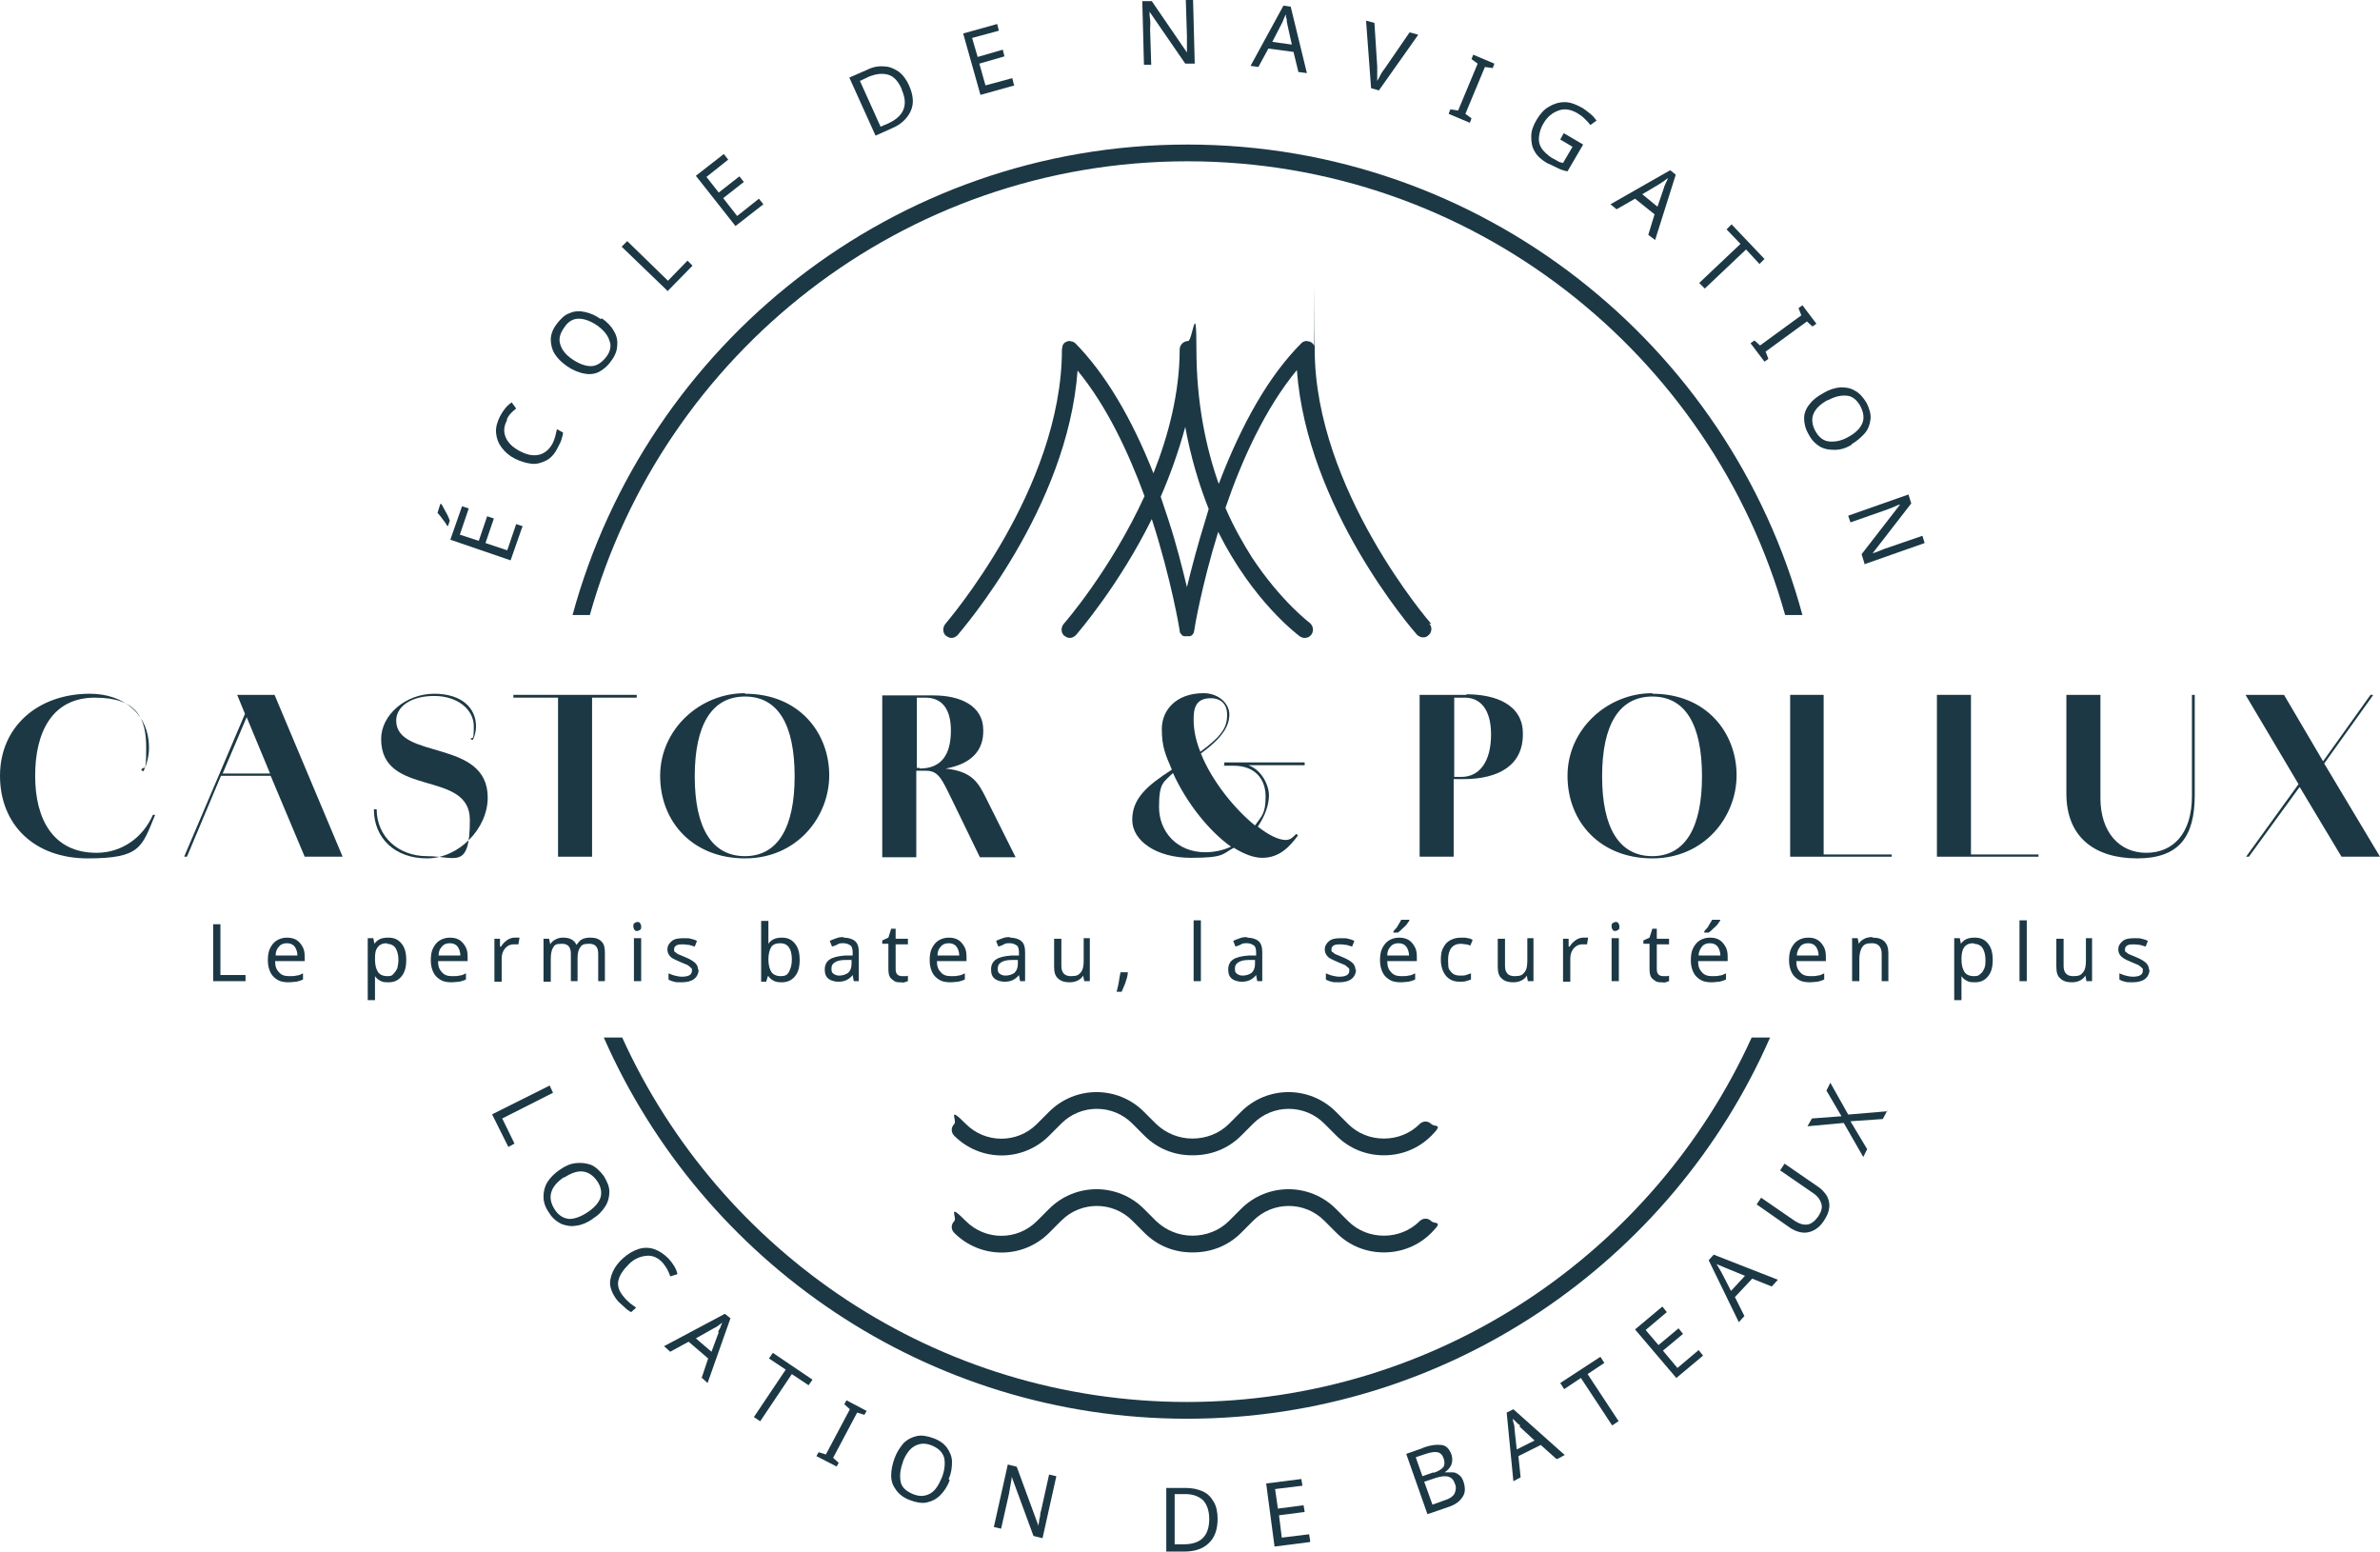 <?xml version="1.0" encoding="UTF-8"?>
<svg id="Calque_1" xmlns="http://www.w3.org/2000/svg" version="1.1" viewBox="0 0 426.5 278">
  <!-- Generator: Adobe Illustrator 29.0.1, SVG Export Plug-In . SVG Version: 2.1.0 Build 192)  -->
  <defs>
    <style>
      .st0 {
        fill: #1c3845;
      }
    </style>
  </defs>
  <g>
    <path class="st0" d="M212.8,25.9c-52.6,0-97,35.8-110.2,84.3h3.1c13.1-46.8,56.1-81.3,107.1-81.3s94,34.5,107.1,81.3h3.1c-13.1-48.5-57.6-84.3-110.2-84.3h0ZM212.8,251.2c-45,0-83.8-26.8-101.3-65.3h-3.3c17.7,40.2,57.9,68.3,104.5,68.3s86.9-28.1,104.5-68.3h-3.3c-17.5,38.5-56.3,65.3-101.3,65.3h0Z"/>
    <path class="st0" d="M256.5,201.4c-.6-.6-1.5-.6-2.1,0-1.7,1.7-4,2.6-6.4,2.6s-4.7-.9-6.4-2.6l-2.2-2.2c-4.7-4.7-12.3-4.7-17,0l-2.2,2.2c-1.7,1.7-4.1,2.6-6.5,2.6-2.4,0-4.7-.9-6.5-2.6l-2.2-2.2c-4.7-4.7-12.3-4.7-17,0l-2.2,2.2c-3.5,3.5-9.2,3.5-12.7,0s-1.5-.6-2.1,0-.6,1.5,0,2.1c4.7,4.7,12.3,4.7,17,0l2.2-2.2c3.5-3.5,9.2-3.5,12.7,0l2.2,2.2c2.3,2.3,5.3,3.5,8.5,3.5h.2c3.1,0,6.2-1.1,8.6-3.5l2.2-2.2c3.5-3.5,9.2-3.5,12.7,0l2.2,2.2c2.3,2.3,5.3,3.5,8.5,3.5s6.2-1.2,8.5-3.5.6-1.5,0-2.1h0Z"/>
    <path class="st0" d="M256.5,111.8c-.2-.2-20.9-24.1-20.9-49.2s0-.4-.1-.6h0c-.1-.4-.5-.7-.8-.8h0c-.2,0-.4-.1-.5-.1s-.4,0-.5.1h0c-.2,0-.4.2-.5.3-5.7,5.7-10.6,14.2-14.8,25.2-2.3-6.5-4-14.6-4-24.1s-.7-1.5-1.5-1.5-1.5.7-1.5,1.5c0,7.7-2,15.4-4.7,22.2-4-10.1-8.7-17.9-14-23.3-.1-.1-.3-.2-.5-.3h0c-.2,0-.4-.1-.5-.1s-.4,0-.5.1h0c-.4.1-.7.4-.8.8h0c0,.2-.1.4-.1.6,0,25.1-20.7,48.9-20.9,49.2-.5.6-.5,1.6.1,2.1.3.2.6.4,1,.4s.8-.2,1.1-.5c.8-1,19.7-22.7,21.5-47.4,5.2,6.3,9.1,14.6,12,22.5-6.1,13.3-14.4,22.8-14.5,22.9-.5.6-.5,1.6.1,2.1.3.2.6.4,1,.4s.8-.2,1.1-.5c.5-.6,7.7-8.9,13.6-20.8,3.5,10.8,5,19.9,5,20,0,0,0,0,0,0,0,.2,0,.3.1.4,0,0,0,0,0,0,0,.1.2.2.3.4,0,0,0,0,0,0,.1.1.3.2.4.2h0c0,0,.2,0,.3,0,0,0,.1,0,.2,0h0c0,0,.1,0,.2,0,.1,0,.2,0,.3,0h0c.1,0,.3-.1.4-.2,0,0,0,0,0,0,.1-.1.2-.2.3-.4,0,0,0,0,0,0,0-.1.1-.3.1-.4,0,0,0,0,0,0,0-.2,1.3-8,4.3-17.7,6.2,12.4,14.1,18.3,14.6,18.7.3.2.6.3.9.3.5,0,.9-.2,1.2-.6.5-.7.3-1.6-.3-2.1,0,0-5.2-3.9-10.4-11.8-1.5-2.4-3.2-5.3-4.7-8.8,2.9-8.5,7.1-17.8,12.8-24.7,1.8,24.7,20.7,46.5,21.5,47.4.3.3.7.5,1.1.5s.7-.1,1-.4c.6-.5.7-1.5.1-2.1h0ZM216,93.2c-1.4,4.5-2.5,8.7-3.3,12-.8-3.3-1.8-7.4-3.3-12-.5-1.4-.9-2.8-1.4-4.2,1.7-3.9,3.2-8.1,4.4-12.5,1,5.5,2.5,10.4,4.2,14.7-.2.7-.4,1.3-.6,2h0Z"/>
    <g>
      <path class="st0" d="M79,90.3h.1c.1.2.3.5.5.9.2.4.4.7.6,1.1.2.4.3.7.4,1l-.3.9h-.2c-.1-.3-.3-.5-.5-.8s-.4-.5-.6-.8c-.2-.3-.4-.5-.6-.7l.5-1.6h0ZM93.6,94.4l-2.1,6-10.8-3.7,2.1-6,1.2.4-1.6,4.7,3.4,1.1,1.5-4.4,1.2.4-1.5,4.4,3.9,1.3,1.6-4.7,1.2.4h0Z"/>
      <path class="st0" d="M90.9,75.2c-.6,1.1-.7,2.1-.3,3.1s1.2,1.8,2.5,2.5c1.3.7,2.4.9,3.4.7s1.9-.9,2.5-2c.2-.4.4-.9.5-1.3s.2-.9.3-1.3l1.1.6c0,.4-.2.9-.3,1.3-.1.4-.4.9-.7,1.5-.5,1-1.2,1.8-2,2.2s-1.7.7-2.6.6-2-.4-3-.9c-1-.5-1.8-1.2-2.4-2s-.9-1.6-1-2.6.2-2,.7-3c.6-1.1,1.2-1.9,2.1-2.5l.8,1.1c-.3.2-.6.5-.9.8-.3.3-.6.7-.8,1.2h0Z"/>
      <path class="st0" d="M107.8,57c1,.7,1.7,1.4,2.2,2.3.5.8.7,1.7.6,2.6,0,.9-.4,1.9-1.1,2.8-.7,1-1.5,1.6-2.3,2-.9.4-1.8.4-2.7.2s-1.9-.6-2.9-1.3c-1-.7-1.7-1.4-2.2-2.2-.5-.8-.7-1.7-.7-2.6s.4-1.9,1.1-2.8c.7-.9,1.4-1.6,2.3-1.9.9-.4,1.8-.4,2.7-.2,1,.2,1.9.6,2.9,1.3h0ZM102.6,64.4c1.2.8,2.3,1.2,3.3,1.2s1.9-.6,2.7-1.6,1-2.1.6-3c-.3-1-1.1-1.9-2.2-2.7-1.2-.8-2.3-1.2-3.3-1.2-1,0-1.9.5-2.6,1.6-.8,1.1-1,2.1-.7,3,.3,1,1,1.9,2.2,2.7h0Z"/>
      <path class="st0" d="M119.6,52.1l-8.2-7.9,1-1,7.3,7.1,3.5-3.6.9.9-4.5,4.6h0Z"/>
      <path class="st0" d="M136.8,36.6l-5,3.9-7.1-9,5-3.9.8,1-3.9,3.1,2.2,2.8,3.7-2.9.8,1-3.7,2.9,2.5,3.2,3.9-3.1.8,1h0Z"/>
      <path class="st0" d="M162.9,15.3c.8,1.8.9,3.3.3,4.6-.6,1.3-1.7,2.4-3.4,3.1l-2.9,1.3-4.7-10.4,3.2-1.4c1-.5,2-.7,3-.6,1,0,1.8.4,2.6.9.8.6,1.4,1.4,1.9,2.5h0ZM161.6,16c-.6-1.4-1.4-2.3-2.4-2.6-1-.3-2.1-.2-3.4.3l-1.7.8,3.7,8.2,1.4-.6c2.8-1.3,3.6-3.3,2.4-6h0Z"/>
      <path class="st0" d="M181.8,15.3l-6.1,1.7-3.1-11,6.1-1.7.3,1.2-4.8,1.3,1,3.4,4.5-1.3.3,1.2-4.5,1.3,1.1,3.9,4.8-1.3.3,1.2h0Z"/>
      <path class="st0" d="M214.1,11.4h-1.7s-6.4-9.3-6.4-9.3h0c0,.4,0,.8.1,1.4s0,1.1,0,1.7l.2,6.4h-1.3s-.3-11.4-.3-11.4h1.7s6.3,9.2,6.3,9.2h0c0-.2,0-.4,0-.8,0-.3,0-.7,0-1.1s0-.8,0-1.1l-.2-6.4h1.3s.3,11.4.3,11.4h0Z"/>
      <path class="st0" d="M232.7,13l-.9-3.7-4.5-.6-1.8,3.3-1.4-.2,5.9-10.8,1.3.2,2.9,11.9-1.5-.2h0ZM231.5,8l-.8-3.6c0,0,0-.2-.1-.5,0-.2,0-.5-.1-.7s0-.4-.1-.6c-.1.3-.3.6-.4.9s-.2.5-.3.7l-1.7,3.3,3.6.5h0Z"/>
      <path class="st0" d="M254.1,6.3l-7,9.9-1.4-.4-.9-12.1,1.5.4.5,7.8c0,.5,0,1,0,1.4s0,.8,0,1.2c.2-.3.4-.7.6-1.1s.5-.8.8-1.2l4.4-6.4,1.5.4h0Z"/>
      <path class="st0" d="M263.4,22l-3.8-1.6.3-.8,1.4.2,3.5-8.4-1.1-.8.3-.8,3.8,1.6-.3.8-1.4-.2-3.5,8.4,1.1.8-.3.8h0Z"/>
      <path class="st0" d="M280.3,23.9l3.4,2-2.8,4.8c-.6-.1-1.2-.3-1.8-.6s-1.2-.6-1.9-.9c-1-.6-1.8-1.3-2.2-2.1-.5-.8-.6-1.7-.6-2.7,0-1,.4-2,1-3,.6-1,1.3-1.8,2.2-2.3.8-.5,1.8-.8,2.8-.8,1,0,2,.4,3.1,1,.5.3,1,.7,1.5,1.1s.8.8,1.1,1.2l-1.1.8c-.3-.4-.6-.7-1-1.1-.4-.4-.8-.7-1.3-1-1.2-.7-2.3-.9-3.4-.5s-2,1.1-2.7,2.3c-.5.8-.7,1.6-.8,2.3-.1.8,0,1.4.4,2.1.4.6,1,1.2,1.9,1.8.4.2.8.4,1.1.6s.6.2.9.3l1.7-2.9-2.2-1.3.6-1.1h0Z"/>
      <path class="st0" d="M295.4,42l1.1-3.6-3.5-2.8-3.3,1.9-1.1-.9,10.7-6.1,1,.8-3.7,11.7-1.2-.9h0ZM297,37.1l1.2-3.5c0,0,0-.2.2-.5,0-.2.2-.4.3-.7.1-.2.2-.4.2-.5-.3.2-.5.4-.8.6-.3.2-.5.3-.6.4l-3.2,1.9,2.8,2.3h0Z"/>
      <path class="st0" d="M305.5,51.7l-1-1,7.4-7-2.5-2.6.9-.9,5.9,6.2-.9.9-2.4-2.6-7.4,7h0Z"/>
      <path class="st0" d="M316.2,64.8l-2.5-3.3.7-.5,1,.9,7.4-5.4-.5-1.3.7-.5,2.5,3.3-.7.5-1-.9-7.4,5.4.5,1.3-.7.5h0Z"/>
      <path class="st0" d="M331.8,79.7c-1,.6-2,.9-3,.9s-1.8-.1-2.7-.6c-.8-.5-1.5-1.2-2-2.2-.6-1-.8-2-.8-2.9,0-.9.4-1.8,1-2.5.6-.8,1.4-1.4,2.5-2,1-.6,2-.9,3-1,1,0,1.8.1,2.6.6.8.4,1.5,1.2,2.1,2.2.5,1,.8,2,.7,2.9s-.4,1.8-1,2.5-1.4,1.4-2.4,2h0ZM327.5,71.7c-1.3.7-2.1,1.5-2.5,2.4-.4.9-.3,2,.3,3.1.6,1.1,1.4,1.8,2.5,1.9,1,.1,2.2-.1,3.4-.8,1.3-.7,2.1-1.5,2.5-2.4.4-.9.3-1.9-.3-3.1-.6-1.1-1.4-1.8-2.4-1.9-1-.1-2.1.1-3.4.8h0Z"/>
      <path class="st0" d="M334.1,100.9l-.5-1.6,6.9-8.9h0c-.3,0-.8.3-1.3.5-.5.2-1,.4-1.6.6l-6,2.1-.4-1.2,10.8-3.8.5,1.6-6.9,8.9h0c.2,0,.4-.1.7-.2.3-.1.7-.3,1-.4s.7-.3,1.1-.4l6.1-2.1.4,1.3-10.8,3.8h0Z"/>
    </g>
    <g>
      <path class="st0" d="M38.2,175.8v-10.2h1.3v9.1h4.5v1.1h-5.8Z"/>
      <path class="st0" d="M51.4,168c.6,0,1.2.1,1.7.4.5.3.8.7,1.1,1.2s.4,1.1.4,1.8v.8h-5.3c0,.9.2,1.5.7,2,.4.5,1,.7,1.8.7s.9,0,1.3-.1c.4,0,.8-.2,1.2-.4v1.1c-.4.2-.8.3-1.2.4-.4,0-.8.1-1.4.1-.7,0-1.4-.1-1.9-.4s-1-.7-1.3-1.3-.5-1.3-.5-2.2.1-1.6.4-2.2.7-1.1,1.2-1.4c.5-.3,1.1-.5,1.8-.5h0ZM51.4,169c-.6,0-1.1.2-1.4.6-.4.4-.6.9-.6,1.6h3.9c0-.6-.2-1.2-.5-1.6s-.8-.6-1.4-.6h0Z"/>
      <path class="st0" d="M69.6,168c1,0,1.7.3,2.3,1,.6.7.9,1.6.9,3s-.3,2.3-.9,3c-.6.7-1.3,1-2.3,1s-1.1-.1-1.5-.3-.7-.5-.9-.8h0c0,.2,0,.4,0,.6s0,.5,0,.6v3.1h-1.3v-11.1h1l.2,1h0c.2-.3.5-.6.9-.8.4-.2.9-.3,1.5-.3h0ZM69.4,169c-.8,0-1.3.2-1.7.7s-.5,1.1-.5,2v.2c0,1,.2,1.7.5,2.2.3.5.9.8,1.7.8s.8-.1,1.1-.4.5-.6.7-1c.1-.5.2-1,.2-1.5,0-.9-.2-1.6-.5-2.1-.3-.5-.9-.8-1.6-.8h0Z"/>
      <path class="st0" d="M80.6,168c.6,0,1.2.1,1.7.4.5.3.8.7,1.1,1.2s.4,1.1.4,1.8v.8h-5.3c0,.9.2,1.5.7,2,.4.5,1,.7,1.8.7s.9,0,1.3-.1c.4,0,.8-.2,1.2-.4v1.1c-.4.2-.8.3-1.2.4-.4,0-.8.1-1.4.1-.7,0-1.4-.1-1.9-.4s-1-.7-1.3-1.3-.5-1.3-.5-2.2.1-1.6.4-2.2.7-1.1,1.2-1.4c.5-.3,1.1-.5,1.8-.5h0ZM80.6,169c-.6,0-1.1.2-1.4.6-.4.4-.6.9-.6,1.6h3.9c0-.6-.2-1.2-.5-1.6s-.8-.6-1.4-.6h0Z"/>
      <path class="st0" d="M92.2,168c.1,0,.3,0,.5,0,.2,0,.3,0,.4,0l-.2,1.2c-.1,0-.3,0-.4,0-.1,0-.3,0-.4,0-.4,0-.8.1-1.1.3s-.6.5-.8.9c-.2.4-.3.8-.3,1.4v4.1h-1.3v-7.7h1v1.4h.2c.2-.4.6-.8,1-1.1s.9-.5,1.4-.5h0Z"/>
      <path class="st0" d="M105.8,168c.9,0,1.5.2,2,.7s.6,1.2.6,2.1v5h-1.2v-4.9c0-1.2-.5-1.8-1.6-1.8s-1.3.2-1.6.6c-.3.4-.5,1-.5,1.9v4.2h-1.2v-4.9c0-1.2-.5-1.8-1.6-1.8s-1.3.2-1.6.7-.4,1.2-.4,2.1v4h-1.3v-7.7h1l.2,1h0c.2-.4.6-.7,1-.9.4-.2.8-.3,1.3-.3,1.2,0,2,.4,2.4,1.3h0c.3-.4.6-.8,1-1s.9-.3,1.4-.3h0Z"/>
      <path class="st0" d="M114.2,165.2c.2,0,.4,0,.5.2s.2.3.2.6,0,.5-.2.6-.3.2-.5.2-.4,0-.5-.2-.2-.3-.2-.6,0-.5.2-.6.3-.2.5-.2ZM114.9,168.1v7.7h-1.3v-7.7h1.3Z"/>
      <path class="st0" d="M125.2,173.7c0,.7-.3,1.3-.8,1.7s-1.3.6-2.2.6-1,0-1.4-.1-.7-.2-1-.4v-1.1c.3.1.7.3,1.1.4s.9.2,1.3.2c.6,0,1.1-.1,1.4-.3s.4-.5.4-.8,0-.4-.2-.5c-.1-.1-.3-.3-.6-.5-.3-.1-.7-.3-1.2-.5-.5-.2-.9-.4-1.3-.6-.4-.2-.6-.4-.8-.7-.2-.3-.3-.6-.3-1,0-.6.3-1.1.8-1.5s1.2-.5,2.1-.5.9,0,1.3.1c.4.1.8.2,1.1.4l-.4,1c-.3-.1-.7-.2-1-.3-.4,0-.7-.1-1.1-.1s-.9,0-1.2.2-.4.4-.4.7,0,.4.2.5.3.3.6.4c.3.1.7.3,1.2.5.5.2.9.4,1.2.6.3.2.6.4.8.7s.3.6.3,1h0Z"/>
      <path class="st0" d="M137.7,164.9v2.6c0,.3,0,.6,0,.9,0,.3,0,.5,0,.7h0c.2-.3.5-.6.9-.8s.9-.3,1.5-.3c1,0,1.7.3,2.3,1,.6.7.9,1.6.9,3s-.3,2.3-.9,3-1.4,1-2.3,1-1.1-.1-1.5-.3c-.4-.2-.7-.5-.9-.8h-.1l-.3,1h-.9v-10.9h1.3,0ZM139.9,169c-.8,0-1.4.2-1.7.7s-.5,1.2-.5,2.2h0c0,1,.2,1.7.5,2.2s.9.8,1.7.8,1.2-.2,1.5-.8.5-1.2.5-2.2c0-1.9-.7-2.9-2.1-2.9h0Z"/>
      <path class="st0" d="M151.1,168c.9,0,1.6.2,2.1.6s.7,1.1.7,2v5.2h-.9l-.2-1.1h0c-.3.4-.7.7-1.1.9-.4.2-.9.3-1.5.3s-1.3-.2-1.7-.5c-.5-.4-.7-.9-.7-1.7s.3-1.4.9-1.8c.6-.4,1.5-.6,2.8-.7h1.3v-.5c0-.6-.1-1.1-.4-1.3s-.7-.4-1.2-.4-.8,0-1.1.2-.7.3-1,.4l-.4-1c.3-.2.7-.3,1.2-.5s.9-.2,1.4-.2h0ZM152.6,172h-1.1c-1,0-1.6.2-2,.5-.4.3-.5.6-.5,1.1s.1.7.4.9.6.3,1,.3c.6,0,1.2-.2,1.6-.5.4-.4.6-.9.6-1.6v-.7h0Z"/>
      <path class="st0" d="M161.6,174.9c.2,0,.4,0,.6,0,.2,0,.4,0,.5-.1v1c-.1,0-.3.1-.6.2s-.5,0-.7,0c-.4,0-.8,0-1.1-.2s-.6-.4-.8-.7-.3-.8-.3-1.5v-4.5h-1.1v-.6l1.1-.5.5-1.6h.8v1.8h2.2v1h-2.2v4.4c0,.5.1.8.3,1s.5.3.9.3h0Z"/>
      <path class="st0" d="M170,168c.6,0,1.2.1,1.7.4.5.3.8.7,1.1,1.2s.4,1.1.4,1.8v.8h-5.3c0,.9.2,1.5.7,2,.4.5,1,.7,1.8.7s.9,0,1.3-.1c.4,0,.8-.2,1.2-.4v1.1c-.4.2-.8.3-1.2.4-.4,0-.8.1-1.4.1-.7,0-1.4-.1-1.9-.4s-1-.7-1.3-1.3-.5-1.3-.5-2.2.1-1.6.4-2.2.7-1.1,1.2-1.4c.5-.3,1.1-.5,1.8-.5h0ZM170,169c-.6,0-1.1.2-1.4.6-.4.4-.6.9-.6,1.6h3.9c0-.6-.2-1.2-.5-1.6s-.8-.6-1.4-.6h0Z"/>
      <path class="st0" d="M180.9,168c.9,0,1.6.2,2.1.6s.7,1.1.7,2v5.2h-.9l-.2-1.1h0c-.3.4-.7.7-1.1.9-.4.2-.9.3-1.5.3s-1.3-.2-1.7-.5c-.5-.4-.7-.9-.7-1.7s.3-1.4.9-1.8c.6-.4,1.5-.6,2.8-.7h1.3v-.5c0-.6-.1-1.1-.4-1.3s-.7-.4-1.2-.4-.8,0-1.1.2-.7.3-1,.4l-.4-1c.3-.2.7-.3,1.2-.5s.9-.2,1.4-.2h0ZM182.4,172h-1.1c-1,0-1.6.2-2,.5-.4.3-.5.6-.5,1.1s.1.7.4.9.6.3,1,.3c.6,0,1.2-.2,1.6-.5.4-.4.6-.9.6-1.6v-.7h0Z"/>
      <path class="st0" d="M195.3,168.1v7.7h-1l-.2-1h0c-.2.4-.6.7-1,.9s-.9.3-1.4.3c-.9,0-1.6-.2-2.1-.7-.5-.4-.7-1.1-.7-2.1v-5h1.3v4.9c0,1.2.6,1.8,1.7,1.8s1.4-.2,1.8-.7.5-1.2.5-2.1v-4h1.3Z"/>
      <path class="st0" d="M202.1,174.1v.2c0,.5-.2,1.1-.4,1.7-.2.6-.5,1.2-.7,1.7h-.9c.1-.5.3-1.1.4-1.8s.2-1.2.3-1.7h1.4,0Z"/>
      <path class="st0" d="M215.2,175.8h-1.3v-10.9h1.3v10.9Z"/>
      <path class="st0" d="M223.4,168c.9,0,1.6.2,2.1.6s.7,1.1.7,2v5.2h-.9l-.2-1.1h0c-.3.4-.7.7-1.1.9-.4.2-.9.3-1.5.3s-1.3-.2-1.7-.5c-.5-.4-.7-.9-.7-1.7s.3-1.4.9-1.8c.6-.4,1.5-.6,2.8-.7h1.3v-.5c0-.6-.1-1.1-.4-1.3s-.7-.4-1.2-.4-.8,0-1.1.2-.7.3-1,.4l-.4-1c.3-.2.7-.3,1.2-.5s.9-.2,1.4-.2h0ZM224.9,172h-1.1c-1,0-1.6.2-2,.5-.4.3-.5.6-.5,1.1s.1.7.4.9.6.3,1,.3c.6,0,1.2-.2,1.6-.5.4-.4.6-.9.6-1.6v-.7h0Z"/>
      <path class="st0" d="M243,173.7c0,.7-.3,1.3-.8,1.7s-1.3.6-2.2.6-1,0-1.4-.1-.7-.2-1-.4v-1.1c.3.1.7.3,1.1.4s.9.2,1.3.2c.6,0,1.1-.1,1.4-.3s.4-.5.4-.8,0-.4-.2-.5c-.1-.1-.3-.3-.6-.5-.3-.1-.7-.3-1.2-.5-.5-.2-.9-.4-1.3-.6-.4-.2-.6-.4-.8-.7-.2-.3-.3-.6-.3-1,0-.6.3-1.1.8-1.5s1.2-.5,2.1-.5.9,0,1.3.1c.4.1.8.2,1.1.4l-.4,1c-.3-.1-.7-.2-1-.3-.4,0-.7-.1-1.1-.1s-.9,0-1.2.2-.4.4-.4.7,0,.4.2.5.3.3.6.4c.3.1.7.3,1.2.5.5.2.9.4,1.2.6.3.2.6.4.8.7s.3.6.3,1h0Z"/>
      <path class="st0" d="M250.7,168c.6,0,1.2.1,1.7.4.5.3.8.7,1.1,1.2s.4,1.1.4,1.8v.8h-5.3c0,.9.2,1.5.7,2,.4.5,1,.7,1.8.7s.9,0,1.3-.1c.4,0,.8-.2,1.2-.4v1.1c-.4.2-.8.3-1.2.4-.4,0-.8.1-1.4.1-.7,0-1.4-.1-1.9-.4s-1-.7-1.3-1.3-.5-1.3-.5-2.2.1-1.6.4-2.2.7-1.1,1.2-1.4c.5-.3,1.1-.5,1.8-.5h0ZM250.6,169c-.6,0-1.1.2-1.4.6-.4.4-.6.9-.6,1.6h3.9c0-.6-.2-1.2-.5-1.6s-.8-.6-1.4-.6h0ZM252.6,164.8h0c-.1.3-.3.5-.5.8-.2.3-.5.5-.8.8s-.5.5-.8.7h-.8v-.2c.1-.2.3-.4.5-.6s.3-.5.5-.8.3-.5.4-.7h1.5Z"/>
      <path class="st0" d="M261.7,175.9c-.7,0-1.3-.1-1.8-.4s-.9-.7-1.2-1.3c-.3-.6-.5-1.3-.5-2.2s.1-1.7.5-2.3c.3-.6.7-1,1.3-1.3s1.2-.4,1.9-.4.8,0,1.1.1c.4,0,.7.2.9.3l-.4,1c-.2,0-.5-.2-.8-.2-.3,0-.6-.1-.9-.1-1.5,0-2.3,1-2.3,2.9s.2,1.6.5,2.1c.4.5.9.7,1.6.7s.8,0,1.1-.1.6-.2.9-.3v1.1c-.3.1-.5.2-.9.3s-.7.1-1.1.1h0Z"/>
      <path class="st0" d="M274.8,168.1v7.7h-1l-.2-1h0c-.2.4-.6.7-1,.9s-.9.3-1.4.3c-.9,0-1.6-.2-2.1-.7-.5-.4-.7-1.1-.7-2.1v-5h1.3v4.9c0,1.2.6,1.8,1.7,1.8s1.4-.2,1.8-.7.5-1.2.5-2.1v-4h1.3Z"/>
      <path class="st0" d="M283.7,168c.1,0,.3,0,.5,0,.2,0,.3,0,.4,0l-.2,1.2c-.1,0-.3,0-.4,0-.1,0-.3,0-.4,0-.4,0-.8.1-1.1.3s-.6.5-.8.9c-.2.4-.3.8-.3,1.4v4.1h-1.3v-7.7h1v1.4h.2c.2-.4.6-.8,1-1.1s.9-.5,1.4-.5h0Z"/>
      <path class="st0" d="M289.5,165.2c.2,0,.4,0,.5.2s.2.3.2.6,0,.5-.2.6-.3.2-.5.2-.4,0-.5-.2-.2-.3-.2-.6,0-.5.2-.6.3-.2.5-.2ZM290.1,168.1v7.7h-1.3v-7.7h1.3Z"/>
      <path class="st0" d="M298,174.9c.2,0,.4,0,.6,0,.2,0,.4,0,.5-.1v1c-.1,0-.3.1-.6.2s-.5,0-.7,0c-.4,0-.8,0-1.1-.2s-.6-.4-.8-.7-.3-.8-.3-1.5v-4.5h-1.1v-.6l1.1-.5.5-1.6h.8v1.8h2.2v1h-2.2v4.4c0,.5.1.8.3,1s.5.3.9.3h0Z"/>
      <path class="st0" d="M306.4,168c.7,0,1.2.1,1.7.4.5.3.8.7,1.1,1.2s.4,1.1.4,1.8v.8h-5.3c0,.9.2,1.5.7,2,.4.5,1,.7,1.8.7s.9,0,1.3-.1c.4,0,.8-.2,1.2-.4v1.1c-.4.2-.8.3-1.2.4-.4,0-.8.1-1.4.1-.7,0-1.4-.1-1.9-.4s-1-.7-1.3-1.3-.5-1.3-.5-2.2.1-1.6.4-2.2.7-1.1,1.2-1.4c.5-.3,1.1-.5,1.8-.5h0ZM306.4,169c-.6,0-1.1.2-1.4.6-.3.4-.6.9-.6,1.6h3.9c0-.6-.2-1.2-.5-1.6s-.8-.6-1.4-.6h0ZM308.3,164.8h0c-.1.3-.3.5-.5.8-.2.3-.5.5-.8.8s-.5.5-.8.7h-.8v-.2c.1-.2.3-.4.5-.6s.3-.5.5-.8.3-.5.4-.7h1.5,0Z"/>
      <path class="st0" d="M324,168c.7,0,1.2.1,1.7.4.5.3.8.7,1.1,1.2s.4,1.1.4,1.8v.8h-5.3c0,.9.2,1.5.7,2,.4.5,1,.7,1.8.7s.9,0,1.3-.1c.4,0,.8-.2,1.2-.4v1.1c-.4.2-.8.3-1.2.4-.4,0-.8.1-1.4.1-.7,0-1.4-.1-1.9-.4s-1-.7-1.3-1.3-.5-1.3-.5-2.2.1-1.6.4-2.2c.3-.6.7-1.1,1.2-1.4.5-.3,1.1-.5,1.8-.5h0ZM324,169c-.6,0-1.1.2-1.4.6-.3.4-.6.9-.6,1.6h3.9c0-.6-.2-1.2-.5-1.6s-.8-.6-1.4-.6h0Z"/>
      <path class="st0" d="M335.6,168c.9,0,1.6.2,2.1.7s.7,1.2.7,2.1v5h-1.2v-4.9c0-1.2-.6-1.9-1.7-1.9s-1.4.2-1.8.7c-.3.5-.5,1.2-.5,2.1v4h-1.3v-7.7h1l.2,1h0c.2-.4.6-.7,1-.9.4-.2.9-.3,1.4-.3h0Z"/>
      <path class="st0" d="M353.9,168c1,0,1.7.3,2.3,1,.6.7.9,1.6.9,3s-.3,2.3-.9,3c-.6.7-1.3,1-2.3,1s-1.1-.1-1.5-.3c-.4-.2-.7-.5-.9-.8h0c0,.2,0,.4,0,.6,0,.2,0,.5,0,.6v3.1h-1.3v-11.1h1l.2,1h0c.2-.3.5-.6.9-.8.4-.2.9-.3,1.5-.3h0ZM353.7,169c-.8,0-1.3.2-1.7.7-.3.4-.5,1.1-.5,2v.2c0,1,.2,1.7.5,2.2.3.5.9.8,1.7.8s.8-.1,1.2-.4.5-.6.7-1c.2-.5.2-1,.2-1.5,0-.9-.2-1.6-.5-2.1-.3-.5-.9-.8-1.6-.8h0Z"/>
      <path class="st0" d="M363.2,175.8h-1.3v-10.9h1.3v10.9Z"/>
      <path class="st0" d="M374.9,168.1v7.7h-1l-.2-1h0c-.2.4-.6.7-1,.9s-.9.3-1.4.3c-.9,0-1.6-.2-2.1-.7-.5-.4-.7-1.1-.7-2.1v-5h1.3v4.9c0,1.2.6,1.8,1.7,1.8s1.4-.2,1.8-.7.5-1.2.5-2.1v-4h1.3Z"/>
      <path class="st0" d="M385.2,173.7c0,.7-.3,1.3-.8,1.7s-1.3.6-2.2.6-1,0-1.4-.1-.7-.2-1-.4v-1.1c.3.1.7.3,1.1.4s.9.2,1.3.2c.6,0,1.1-.1,1.4-.3.3-.2.4-.5.4-.8s0-.4-.2-.5c-.1-.1-.3-.3-.6-.5-.3-.1-.7-.3-1.2-.5-.5-.2-.9-.4-1.3-.6-.3-.2-.6-.4-.8-.7-.2-.3-.3-.6-.3-1,0-.6.3-1.1.8-1.5.5-.4,1.2-.5,2.1-.5s.9,0,1.3.1c.4.1.8.2,1.1.4l-.4,1c-.3-.1-.7-.2-1-.3-.3,0-.7-.1-1.1-.1s-.9,0-1.2.2-.4.4-.4.7,0,.4.2.5.3.3.6.4c.3.1.7.3,1.2.5s.9.4,1.2.6c.3.2.6.4.8.7s.3.6.3,1h0Z"/>
    </g>
    <g>
      <path class="st0" d="M17.3,152.8c-7.7,0-11-5.9-11-13.8s3.1-14,10.7-14,9.2,3.7,9.2,9-.4,2.8-.9,4l.4.2c.6-1.2,1-2.7,1-4.2,0-6.1-4.6-9.7-10.6-9.7-9.3,0-16.1,5.9-16.1,14.7s6.2,14.8,15.7,14.8,9.7-2,12.1-7.8h-.4c-1.8,4.1-5.6,6.8-10.1,6.8h0Z"/>
      <path class="st0" d="M42.5,124.5l1.4,3.4-10.9,25.6h.5l6.1-14.5h8.9l6.1,14.5h6.8l-12.2-29h-6.8,0ZM39.9,138.6l4.3-10.1,4.2,10.1h-8.5,0Z"/>
      <path class="st0" d="M71,129.1c0-2.4,2.5-4.4,6.8-4.4s7.1,2.5,7.1,5.4-.2,1.8-.6,2.3l.4.2c.3-.5.6-1.4.6-2.5,0-3.1-2.4-5.8-7.5-5.8s-9.5,3.8-9.5,8.1c0,10.6,15.9,5.4,15.9,14.5s-2.6,6.5-7.7,6.5-9-3.5-9-8.4h-.5c0,5.2,3.8,8.8,9.5,8.8s10.9-5.3,10.9-10.9c0-10.6-16.4-6.7-16.4-13.8h0Z"/>
      <polygon class="st0" points="100 124.5 92 124.5 92 125 100 125 100 153.5 106.1 153.5 106.1 125 114.1 125 114.1 124.5 106.1 124.5 100 124.5"/>
      <path class="st0" d="M133.5,124.2c-8.1,0-15.2,6.5-15.2,14.8s5.9,14.8,15.2,14.8,15.1-7.4,15.1-14.9-5.3-14.6-15.1-14.6ZM133.5,153.4c-5.9,0-9-5-9-14.3s3.1-14.3,9-14.3,8.9,5,8.9,14.3-3.1,14.3-8.9,14.3Z"/>
      <path class="st0" d="M169.5,137.7c4.4-.8,6.8-3.1,6.7-6.9,0-4.4-4.2-6.2-8.9-6.2h-9.2v29h6.1v-15.5h1.8c2.3,0,2.9,1.8,4.6,5.2l5,10.3h6.4l-5.3-10.6c-1.4-2.8-2.5-4.8-7.3-5.3h0ZM164.8,137.6h-.5v-12.6c0,0,1.5,0,1.5,0,3,0,4.6,2,4.6,5.9,0,4.2-1.6,6.8-5.6,6.8h0Z"/>
      <path class="st0" d="M219.2,137.2h1.9c3.8,0,5.7,2.4,5.7,5.5s-.7,3.5-1.9,5.2c-3.6-2.9-7.7-7.9-9.7-12.9,4-2.9,5.1-5,5.1-7s-2-3.8-4.6-3.8c-5,0-7.5,3.1-7.5,6.4s.7,4.7,1.8,7.3c-4.5,2.9-7.1,5.2-7.1,9s4.4,6.8,10.5,6.8,5.6-.7,7.7-1.8c1.8,1.1,3.5,1.8,5.1,1.8,3.1,0,4.9-2,6.4-4l-.3-.3c-.7.7-1.1,1.1-1.9,1.1-1.3,0-3.1-.9-5-2.4,1.3-1.9,2-3.9,2-5.6s-1.2-4.5-3.7-5.4h10.1v-.5h-14.4v.5h0ZM217,125.1c1.4,0,2.9.7,2.9,3s-1,3.8-4.8,6.6c-.8-2-1.2-3.9-1.2-5.8s.3-3.8,3.1-3.8h0ZM216,152.7c-5.1,0-8.3-3.7-8.3-8.1s.8-4.4,2.5-6.1c2.3,5.1,6.3,10.3,10.4,13.2-1.3.6-2.9,1-4.6,1h0Z"/>
      <path class="st0" d="M262.8,124.5h-8.4v29h6.1v-13.9h1.7c6.4,0,10.8-2.5,10.7-8.2,0-5.1-4.8-7-10.1-7h0ZM261.8,139.2h-1.2v-14.2c0,0,1.9,0,1.9,0,2.7,0,4.7,2,4.7,6.6,0,4.9-2.1,7.6-5.3,7.6Z"/>
      <path class="st0" d="M296.1,124.2c-8.1,0-15.2,6.5-15.2,14.8s5.9,14.8,15.2,14.8,15.1-7.4,15.1-14.9-5.3-14.6-15.1-14.6h0ZM296.1,153.4c-5.9,0-9-5-9-14.3s3.1-14.3,9-14.3,8.9,5,8.9,14.3-3.1,14.3-8.9,14.3h0Z"/>
      <polygon class="st0" points="326.8 124.5 320.8 124.5 320.8 153.5 321.8 153.5 326.8 153.5 339 153.5 339 153.1 326.8 153.1 326.8 124.5"/>
      <polygon class="st0" points="353.2 124.5 347.1 124.5 347.1 153.5 348.1 153.5 353.2 153.5 365.3 153.5 365.3 153.1 353.2 153.1 353.2 124.5"/>
      <path class="st0" d="M392.8,142.6c0,6.8-3.4,10.2-8.2,10.2s-8.2-3.7-8.2-9.8v-18.5h-6.1v17.7c0,7.9,5.2,11.6,12.7,11.6s10.3-3.9,10.3-11.3v-18h-.5v18.1h0Z"/>
      <polygon class="st0" points="426.5 153.5 416.5 136.8 425.3 124.5 424.8 124.5 416.3 136.4 409.3 124.5 402.4 124.5 411.9 140.5 402.5 153.5 403 153.5 412.1 141 419.6 153.5 426.5 153.5"/>
    </g>
    <path class="st0" d="M256.5,218.8c-.6-.6-1.5-.6-2.1,0-1.7,1.7-4,2.6-6.4,2.6s-4.7-.9-6.4-2.6l-2.2-2.2c-4.7-4.7-12.3-4.7-17,0l-2.2,2.2c-1.7,1.7-4.1,2.6-6.5,2.6-2.4,0-4.7-.9-6.5-2.6l-2.2-2.2c-4.7-4.7-12.3-4.7-17,0l-2.2,2.2c-3.5,3.5-9.2,3.5-12.7,0s-1.5-.6-2.1,0-.6,1.5,0,2.1c4.7,4.7,12.3,4.7,17,0l2.2-2.2c3.5-3.5,9.2-3.5,12.7,0l2.2,2.2c2.3,2.3,5.3,3.5,8.5,3.5h.2c3.1,0,6.2-1.1,8.6-3.5l2.2-2.2c3.5-3.5,9.2-3.5,12.7,0l2.2,2.2c2.3,2.3,5.3,3.5,8.5,3.5s6.2-1.2,8.5-3.5.6-1.5,0-2.1h0Z"/>
  </g>
  <g>
    <path class="st0" d="M88.3,199.6l10.2-5.1.6,1.3-9.1,4.6,2.2,4.5-1.1.6-2.9-5.8h0Z"/>
    <path class="st0" d="M106.2,218.4c-1,.7-2,1.1-2.9,1.2-1,.2-1.9,0-2.7-.3-.8-.4-1.6-1-2.2-2-.7-1-1-1.9-1-2.9,0-.9.2-1.8.7-2.6.5-.8,1.3-1.6,2.2-2.2,1-.7,1.9-1.1,2.9-1.2s1.8,0,2.7.3c.9.4,1.6,1.1,2.3,2,.6,1,1,1.9,1,2.8,0,.9-.2,1.8-.7,2.6s-1.2,1.6-2.2,2.2h0ZM101.1,210.9c-1.2.8-2,1.7-2.3,2.7-.3,1-.1,2,.6,3.1.7,1.1,1.6,1.6,2.6,1.7,1,0,2.1-.4,3.3-1.2,1.2-.8,2-1.7,2.3-2.6s.1-2-.6-3-1.6-1.6-2.6-1.7-2.1.3-3.3,1.1h0Z"/>
    <path class="st0" d="M118.8,226.3c-.8-.9-1.8-1.4-2.9-1.3s-2.2.5-3.2,1.5c-1,1-1.7,2-1.9,3-.2,1,.2,2,1.1,3,.3.4.7.7,1,1,.4.3.7.5,1.1.8l-.9.8c-.4-.2-.8-.5-1.1-.8s-.8-.7-1.2-1.1c-.8-.9-1.2-1.8-1.4-2.6s0-1.8.4-2.7c.4-.9,1-1.7,1.9-2.5.9-.8,1.8-1.3,2.7-1.6s1.9-.3,2.8,0,1.8.9,2.6,1.7c.8.9,1.4,1.8,1.6,2.8l-1.3.4c-.1-.4-.3-.8-.5-1.2s-.5-.8-.8-1.2h0Z"/>
    <path class="st0" d="M125.7,247l1.2-3.6-3.5-3-3.3,1.8-1.1-1,10.9-5.8,1,.8-4.1,11.6-1.1-1h0ZM128.7,238.7c0,0,0-.2.2-.5s.2-.4.3-.7c.1-.2.2-.4.2-.5-.3.2-.5.4-.8.6-.3.2-.5.3-.7.4l-3.2,1.8,2.8,2.4,1.3-3.5h0Z"/>
    <path class="st0" d="M136.3,254.7l-1.2-.8,5.7-8.5-3-2,.7-1,7.1,4.8-.7,1-3-2-5.7,8.5h0Z"/>
    <path class="st0" d="M150,262.8l-3.7-1.9.4-.7,1.3.4,4.3-8.1-1-.9.4-.7,3.6,1.9-.4.7-1.3-.4-4.3,8.1,1,.9-.4.7h0Z"/>
    <path class="st0" d="M170.2,265.2c-.4,1.1-1,2-1.7,2.7s-1.5,1.1-2.4,1.3c-.9.2-1.9,0-3-.4-1.1-.4-1.9-1-2.5-1.8s-.9-1.6-.9-2.6.2-2,.6-3.1c.4-1.1,1-2,1.6-2.7.7-.7,1.5-1.1,2.4-1.3.9-.2,1.9,0,3,.4,1.1.4,1.9,1,2.4,1.7.5.7.9,1.6.9,2.5,0,1-.1,2-.6,3.1h0ZM161.8,262c-.5,1.3-.6,2.5-.4,3.5s1,1.7,2.2,2.2c1.2.5,2.2.4,3.1-.1s1.5-1.5,2.1-2.9c.5-1.3.6-2.5.4-3.5-.3-1-1-1.7-2.2-2.2-1.2-.5-2.2-.4-3.1.1s-1.6,1.5-2.1,2.8h0Z"/>
    <path class="st0" d="M186.8,275.6l-1.6-.4-3.9-10.6h0c0,.4-.1.8-.2,1.4s-.2,1.1-.3,1.7l-1.4,6.2-1.3-.3,2.5-11.2,1.6.4,3.9,10.6h0c0-.2,0-.4.1-.7,0-.3.1-.7.2-1.1,0-.4.1-.8.2-1.1l1.4-6.3,1.3.3-2.5,11.2h0Z"/>
    <path class="st0" d="M218.2,272.1c0,1.9-.5,3.4-1.6,4.4-1,1-2.5,1.5-4.4,1.5h-3.2v-11.4s3.5,0,3.5,0c1.1,0,2.1.2,3,.6.9.4,1.5,1,2,1.9.5.8.7,1.9.7,3.1ZM216.7,272.2c0-1.5-.4-2.6-1.1-3.4-.8-.7-1.8-1.1-3.2-1.1h-1.9v9h1.6c3.1,0,4.6-1.5,4.6-4.6h0Z"/>
    <path class="st0" d="M234.7,276.3l-6.3.8-1.5-11.3,6.3-.8.2,1.2-4.9.6.5,3.5,4.6-.6.2,1.2-4.6.6.5,4,4.9-.6.2,1.3h0Z"/>
    <path class="st0" d="M255,259.4c1.4-.5,2.4-.6,3.3-.5s1.4.7,1.8,1.7c.2.6.2,1.2,0,1.8-.2.5-.6,1-1.2,1.4h0c.5,0,.9,0,1.4,0s.8.2,1.2.5.6.7.8,1.3c.3,1,.3,1.9-.2,2.6-.5.8-1.3,1.4-2.5,1.8l-3.8,1.3-3.8-10.8,3.1-1.1h0ZM256.9,263.9c.9-.3,1.5-.7,1.8-1.1.2-.4.2-.9,0-1.5-.2-.6-.6-1-1.1-1.1s-1.2,0-2.1.3l-1.8.6,1.2,3.4,2-.7h0ZM255.3,265.7l1.4,3.9,2.2-.8c1-.3,1.6-.8,1.8-1.3s.3-1.1,0-1.7c-.2-.6-.5-1-1.1-1.2s-1.3-.1-2.3.2l-2.1.7h0Z"/>
    <path class="st0" d="M278.9,261.4l-2.8-2.5-4,2,.4,3.8-1.3.7-1.2-12.3,1.2-.6,9.2,8.2-1.3.7h0ZM272.4,255.4c0,0-.2-.2-.4-.3-.2-.2-.3-.3-.5-.5s-.3-.3-.4-.4c0,.3.1.7.2,1s.1.6.1.8l.4,3.7,3.2-1.6-2.7-2.5h0Z"/>
    <path class="st0" d="M290.1,254.6l-1.2.8-5.6-8.5-3,2-.7-1.1,7.2-4.7.7,1.1-3,2,5.6,8.5h0Z"/>
    <path class="st0" d="M305.3,242.8l-4.9,4.1-7.4-8.7,4.9-4.1.8,1-3.8,3.2,2.3,2.7,3.6-3,.8,1-3.6,3,2.6,3.1,3.8-3.2.8,1h0Z"/>
    <path class="st0" d="M317.5,230.5l-3.5-1.4-3.1,3.3,1.7,3.4-1,1.1-5.4-11.1.9-1,11.5,4.5-1,1.1h0ZM309.3,227.2c0,0-.2-.1-.5-.2-.2-.1-.4-.2-.7-.3s-.4-.2-.5-.2c.2.3.4.6.5.8s.3.5.4.7l1.7,3.3,2.5-2.7-3.4-1.4h0Z"/>
    <path class="st0" d="M325.9,212.7c.7.5,1.1,1,1.5,1.6.3.6.5,1.3.4,2.1s-.4,1.5-1,2.4c-.8,1.2-1.8,1.8-2.8,2s-2.1-.1-3.2-.8l-6-4.2.8-1.2,6.1,4.2c.8.5,1.5.7,2.2.6s1.3-.6,1.9-1.4c.6-.9.8-1.6.6-2.3-.2-.7-.6-1.3-1.3-1.8l-6.1-4.2.8-1.2,6.1,4.2h0Z"/>
    <path class="st0" d="M338.2,199l-.8,1.5-5.8.4,3,5-.7,1.4-3.5-6.1-6.5.6.8-1.4,5.3-.4-2.7-4.6.7-1.4,3.2,5.7,7.1-.6h0Z"/>
  </g>
</svg>